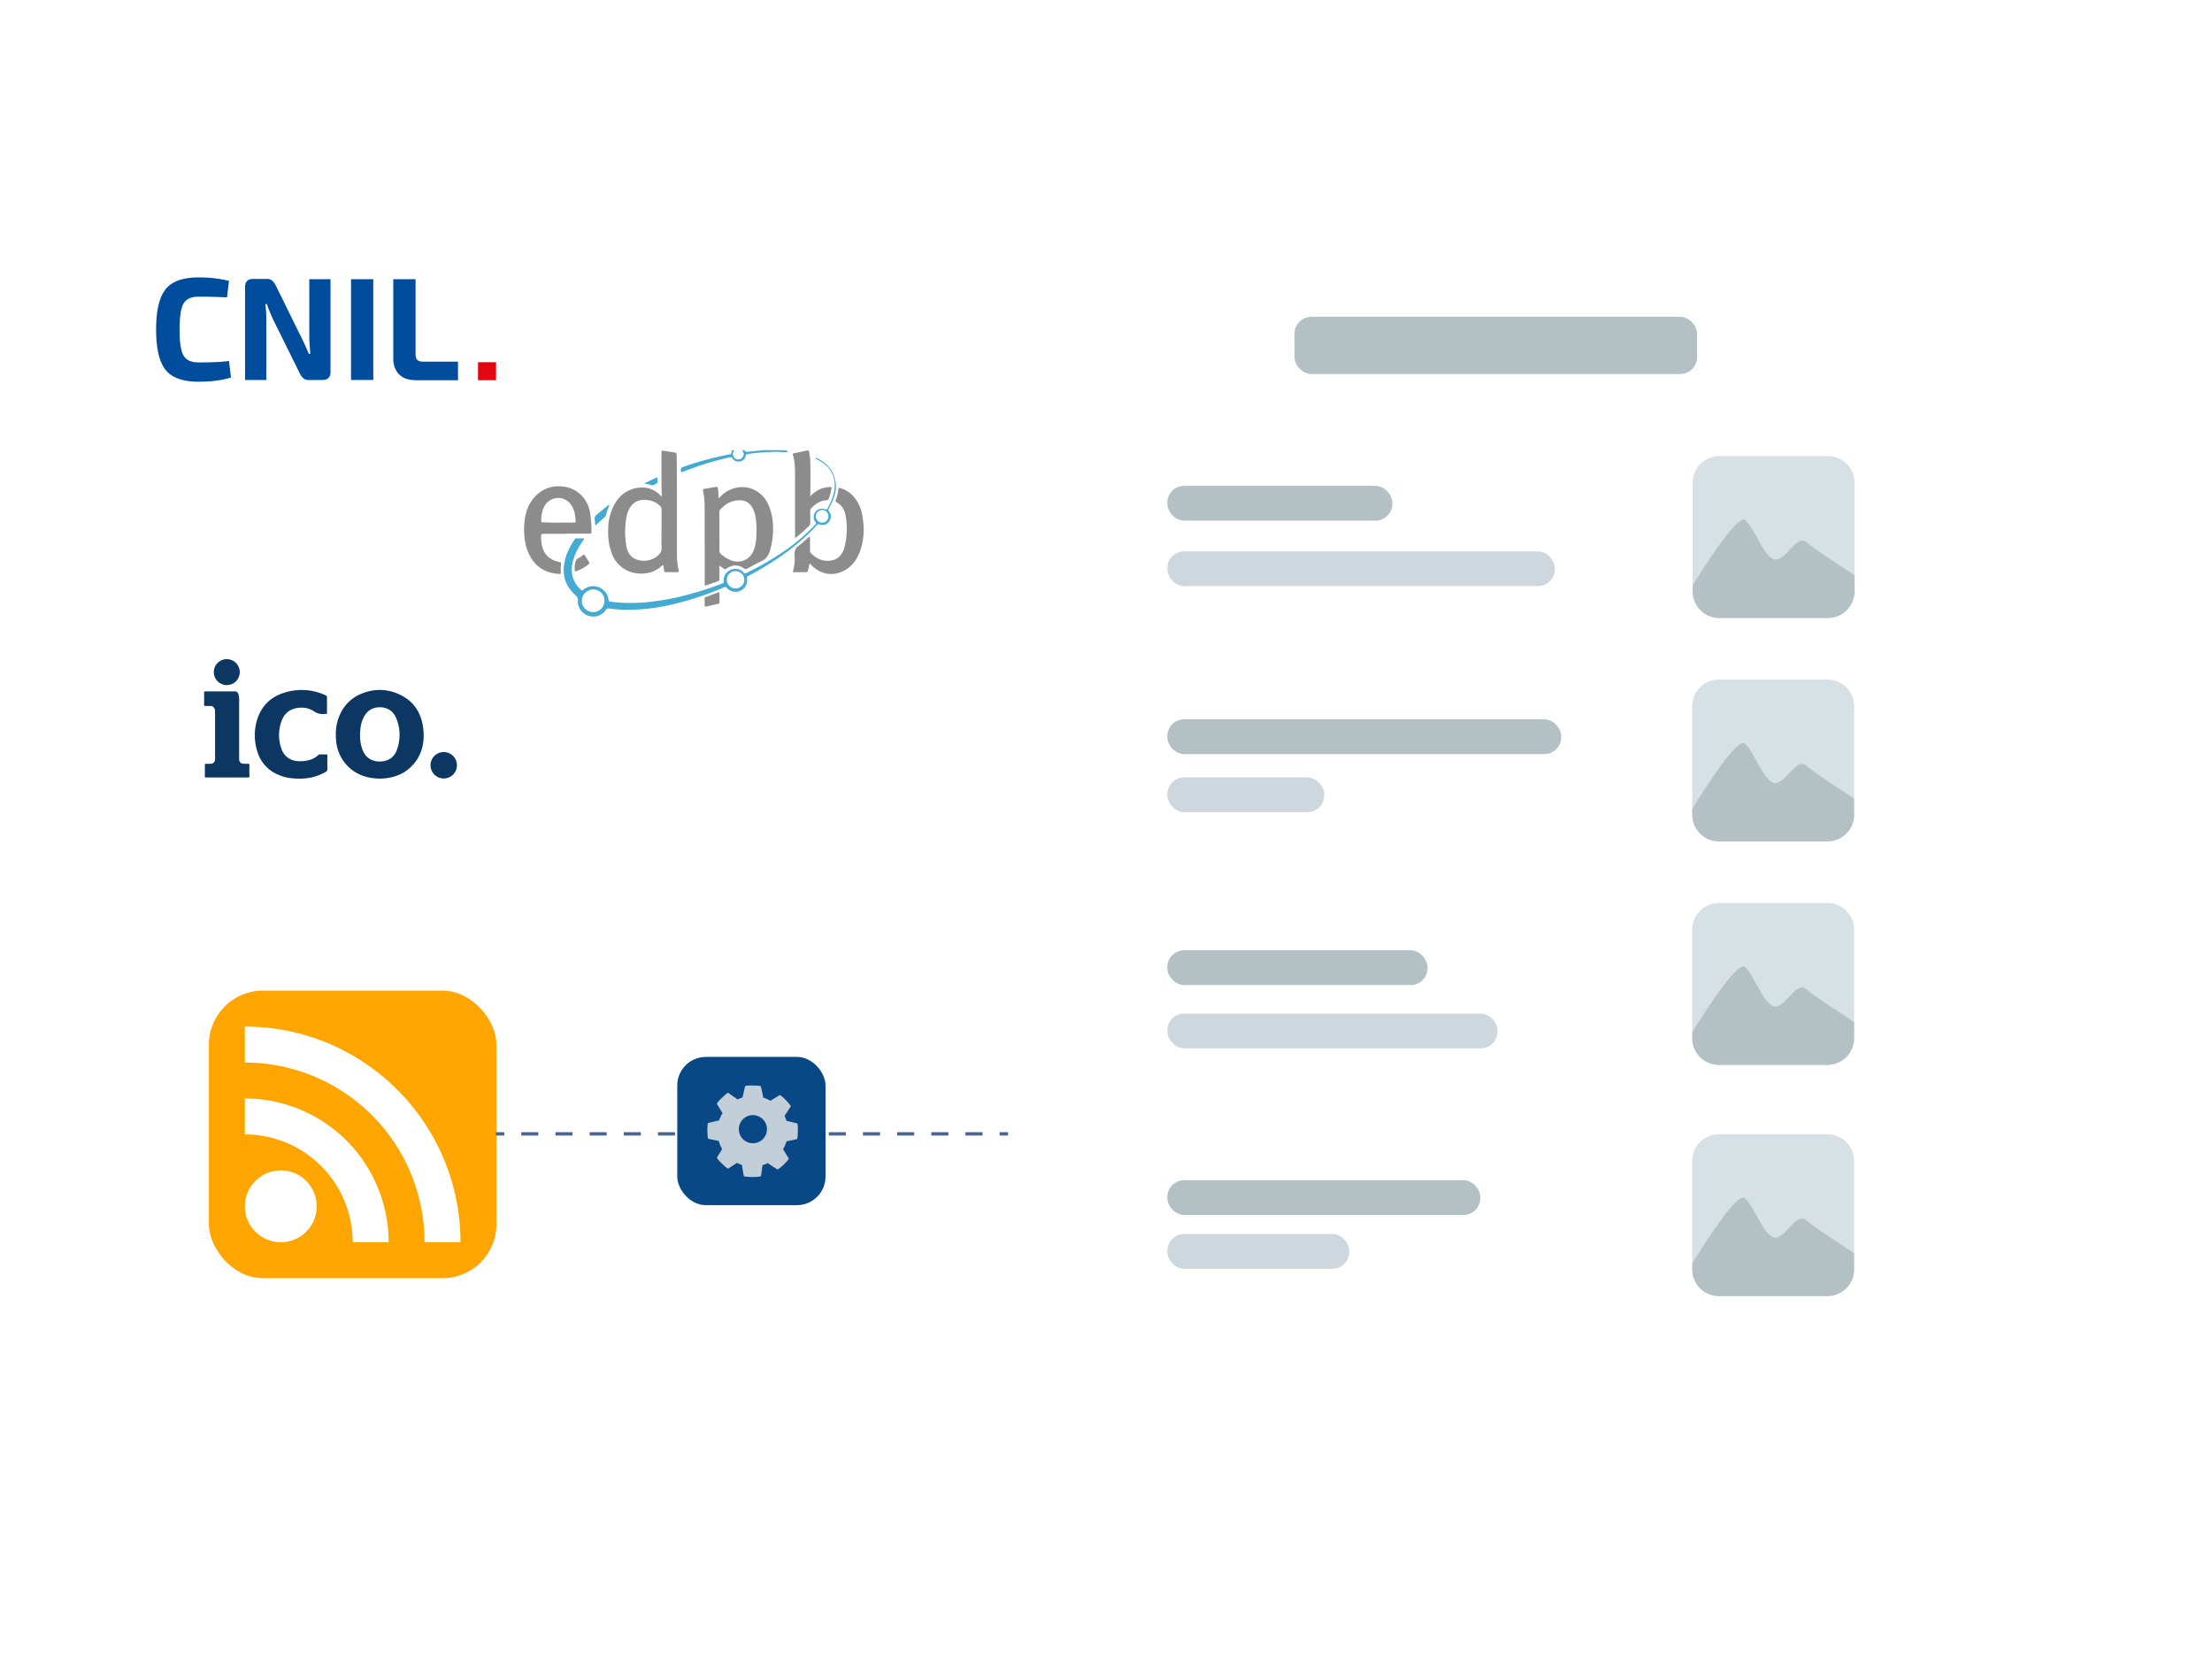 <svg id="Calque_1" data-name="Calque 1" xmlns="http://www.w3.org/2000/svg" xmlns:xlink="http://www.w3.org/1999/xlink" viewBox="0 0 1969.45 1484.26"><defs><style>.cls-1{filter:url(#LongShadow);}.cls-2{fill:#fff;}.cls-3{fill:#ced7dd;}.cls-4{fill:orange;}.cls-5,.cls-6{fill:none;stroke:#4a668e;stroke-miterlimit:10;stroke-width:3px;}.cls-6{stroke-dasharray:15.21 15.21;}.cls-7{fill:#d6e0e5;}.cls-8{fill:#b3c0c4;}.cls-9{fill:#084887;}.cls-10{fill:#c3cfd8;}.cls-11{fill:#0c3763;}.cls-12{fill:#e30613;}.cls-13{fill:#004d9d;}.cls-14{fill:#42aad3;}.cls-15{fill:#8c8c8c;}</style><filter id="LongShadow" width="130%" height="130%" name="LongShadow"><feGaussianBlur stdDeviation="30" in="SourceAlpha"/><feOffset/><feComponentTransfer><feFuncA type="linear" slope="0.2"/></feComponentTransfer><feMerge><feMergeNode/><feMergeNode in="SourceGraphic"/></feMerge></filter></defs><g class="cls-1"><rect class="cls-2" x="898" y="188" width="867" height="1099" rx="131.94"/></g><rect class="cls-3" x="1039.31" y="1098.67" width="162" height="30.95" rx="15"/><rect class="cls-3" x="1039.31" y="902.41" width="294" height="30.95" rx="15"/><rect class="cls-3" x="1039.31" y="692.14" width="139.69" height="30.95" rx="15"/><rect class="cls-3" x="1039.31" y="490.88" width="345" height="30.95" rx="15"/><rect class="cls-4" x="186" y="882" width="256" height="256" rx="48"/><circle class="cls-2" cx="250" cy="1074" r="32"/><path class="cls-2" d="M218,1010a96,96,0,0,1,96,96h32A128,128,0,0,0,218,978Z"/><path class="cls-2" d="M218,946a160,160,0,0,1,160,160h32c0-106-86-192-192-192Z"/><line class="cls-5" x1="897.5" y1="1009.5" x2="890" y2="1009.5"/><line class="cls-6" x1="874.79" y1="1009.5" x2="456.6" y2="1009.5"/><line class="cls-5" x1="449" y1="1009.5" x2="441.5" y2="1009.5"/><path class="cls-7" d="M1554,463c9,8,18,37,28,35s18-23,27-15c5.41,4.81,26.38,18.67,42.23,28.94v-82a23.85,23.85,0,0,0-23.85-23.86h-96.53A23.85,23.85,0,0,0,1507,429.92v91.17C1522.39,496.21,1547.83,457.52,1554,463Z"/><path class="cls-8" d="M1530.85,550.3h96.53a23.85,23.85,0,0,0,23.85-23.86v-14.5c-15.85-10.27-36.82-24.13-42.23-28.94-9-8-17,13-27,15s-19-27-28-35c-6.17-5.48-31.61,33.21-47,58.09v5.35A23.85,23.85,0,0,0,1530.85,550.3Z"/><path class="cls-7" d="M1553.63,661.89c9,8,18,37,28,35s18-23,27-15c5.41,4.81,26.37,18.66,42.23,28.94v-82A23.85,23.85,0,0,0,1627,605h-96.52a23.85,23.85,0,0,0-23.85,23.85V720C1522,695.1,1547.46,656.4,1553.63,661.89Z"/><path class="cls-8" d="M1530.48,749.18H1627a23.85,23.85,0,0,0,23.86-23.85v-14.5c-15.86-10.28-36.82-24.13-42.23-28.94-9-8-17,13-27,15s-19-27-28-35c-6.17-5.49-31.62,33.21-47,58.09v5.35A23.85,23.85,0,0,0,1530.48,749.18Z"/><path class="cls-7" d="M1553.63,860.89c9,8,18,37,28,35s18-23,27-15c5.41,4.81,26.37,18.66,42.23,28.94v-82A23.85,23.85,0,0,0,1627,804h-96.52a23.85,23.85,0,0,0-23.85,23.85V919C1522,894.1,1547.46,855.4,1553.63,860.89Z"/><path class="cls-8" d="M1530.48,948.18H1627a23.85,23.85,0,0,0,23.86-23.85v-14.5c-15.86-10.28-36.82-24.13-42.23-28.94-9-8-17,13-27,15s-19-27-28-35c-6.17-5.49-31.62,33.21-47,58.09v5.35A23.85,23.85,0,0,0,1530.48,948.18Z"/><path class="cls-7" d="M1553.63,1066.69c9,8,18,37,28,35s18-23,27-15c5.41,4.81,26.37,18.67,42.23,29v-82a23.86,23.86,0,0,0-23.86-23.86h-96.52a23.85,23.85,0,0,0-23.85,23.86v91.17C1522,1099.91,1547.46,1061.21,1553.63,1066.69Z"/><path class="cls-8" d="M1530.48,1154H1627a23.86,23.86,0,0,0,23.86-23.86v-14.49c-15.86-10.28-36.82-24.14-42.23-29-9-8-17,13-27,15s-19-27-28-35c-6.17-5.48-31.62,33.22-47,58.09v5.35A23.85,23.85,0,0,0,1530.48,1154Z"/><rect class="cls-8" x="1039.31" y="432.59" width="200.4" height="30.95" rx="15"/><rect class="cls-8" x="1039.31" y="640.43" width="350.69" height="30.95" rx="15"/><rect class="cls-8" x="1039.31" y="846.07" width="231.69" height="30.95" rx="15"/><rect class="cls-8" x="1039.31" y="1050.78" width="278.69" height="30.95" rx="15"/><rect class="cls-8" x="1152.57" y="282.07" width="358.43" height="50.93" rx="15"/><rect class="cls-9" x="603" y="941" width="132" height="132" rx="25.44"/><path class="cls-10" d="M709.8,1000.18l-9.54-2.24a31,31,0,0,0-1.82-4.51l.08.09,5.6-8.55s0-.75-3.94-4.93c-4.65-4.92-5.89-5.09-5.89-5.09l-8.33,5.1a31.12,31.12,0,0,0-6.79-2.94h.42l-2.14-10s-.53-.53-6.27-.66c-6.77-.16-7.76.61-7.76.61l-2.37,10.05h.18a31.71,31.71,0,0,0-4.46,1.74l-8.51-5.9s-.75,0-4.93,3.94c-4.92,4.64-5.09,5.88-5.09,5.88l5.06,8.28a32,32,0,0,0-3,6.45l-9.84,2.32s-.77,1-.61,7.75c.13,5.75.66,6.28.66,6.28l9.47,2a31.49,31.49,0,0,0,3,7.15l-4.68,7.66s.17,1.24,5.09,5.89c4.18,3.94,4.92,3.94,4.92,3.94l7.86-5.15a31.76,31.76,0,0,0,4.38,1.81l1.7,10s1,.61,6.76.75c6.77.15,8.52-.75,8.52-.75l1.39-9.79a31.48,31.48,0,0,0,5.32-2.1l-.48.48,8.3,5.39s1,.21,5.18-3.74c4.92-4.64,5.09-5.89,5.09-5.89l-5.12-8.37a32,32,0,0,0,3.05-6.95l9.4-2s.54-.52.67-6.27C710.56,1001.17,709.8,1000.18,709.8,1000.18Zm-39.46,17.7a12.53,12.53,0,1,1,12.53-12.52A12.53,12.53,0,0,1,670.34,1017.88Z"/><path class="cls-11" d="M338.22,693.25c-11.5-.19-21.52-3.54-29.43-12a36.24,36.24,0,0,1-9.49-21.52c-1-9.07.19-17.8,4.56-25.93a34.55,34.55,0,0,1,16.71-15.62c11.41-5.05,23.06-5.28,34.45-.2,13.9,6.21,20.73,17.59,22,32.43.89,10.66-1.22,20.67-8.18,29.15C360.88,689.25,350.23,693,338.22,693.25Zm-17.64-38.93a36.45,36.45,0,0,0,2.26,13.47C325.52,674.42,330.78,678,338,678c7.39,0,12.89-3.48,15.34-10.3a38.5,38.5,0,0,0-.35-27.77c-2.57-6.53-7.53-10.18-14.74-10.23s-12.14,3.64-15,10.14C321.15,644.46,320.65,649.38,320.58,654.32Z"/><path class="cls-11" d="M291.13,627.71c0,2.26,0,4.52,0,6.77,0,1-.3,1.28-1.21,1.17a7.28,7.28,0,0,0-1.32,0,13.38,13.38,0,0,1-9.06-2.31c-4.58-3.19-10.06-3.85-15.54-2.88-6.86,1.21-11.3,5.53-13.51,12a36.41,36.41,0,0,0,0,24c2.29,6.84,7.78,10.85,15,11.22,6.71.34,12.95-.89,18.1-5.58a2,2,0,0,1,1.51-.46c1.71,0,3.42.08,5.13,0,1.09-.06,1.25.38,1.24,1.33-.05,4-.06,7.93,0,11.9a2.19,2.19,0,0,1-1.25,2.21c-9.07,5.37-18.92,6.89-29.26,5.94a41.13,41.13,0,0,1-16.07-4.6,32,32,0,0,1-15.95-20,46.85,46.85,0,0,1,.2-28.29c3.83-11.62,11.74-19.45,23.31-23.18A50.51,50.51,0,0,1,289.81,619a1.89,1.89,0,0,1,1.35,2.09C291.07,623.3,291.13,625.51,291.13,627.71Z"/><path class="cls-11" d="M212.91,648.75v26.78c0,3,1.46,4.47,4.43,4.49,1.1,0,2.21.05,3.31,0s1.46.13,1.43,1.33c-.1,3.24-.07,6.5,0,9.75,0,.85-.22,1.11-1.09,1.11q-18.76,0-37.53,0c-.89,0-1.1-.28-1.09-1.13.05-3.3.05-6.61,0-9.91,0-.86.24-1.18,1.11-1.15,1.32.06,2.65,0,4,0a3.86,3.86,0,0,0,4-3.77c0-.61,0-1.22,0-1.82q0-20.41,0-40.83a5.16,5.16,0,0,0-1-3.57,3.44,3.44,0,0,0-3-1.48c-1.54.06-3.09,0-4.63,0-.85,0-1.14-.24-1.13-1.12.05-3.58.05-7.17,0-10.75,0-.91.31-1.1,1.13-1.1q13.14,0,26.28,0a2.94,2.94,0,0,1,3,2.15,18.54,18.54,0,0,1,.79,6.53Q212.93,636.52,212.91,648.75Z"/><path class="cls-11" d="M395.08,669.58a11.76,11.76,0,1,1,0,23.52,11.76,11.76,0,1,1,0-23.52Z"/><path class="cls-11" d="M213.47,598.41a11.55,11.55,0,0,1-23.1,0,11.55,11.55,0,0,1,23.1,0Z"/><rect id="rect86" class="cls-12" x="425.59" y="322.47" width="16.06" height="16.06"/><g id="g98"><g id="g96"><path id="path88" class="cls-13" d="M203.89,321.37l1.75,14.74c-7.91,2.42-17.37,3.74-28.81,3.74-13.86,0-23.75-3.52-29.25-10.34-5.72-7-8.58-18.92-8.58-36.07s2.86-29,8.58-36.07S163,247,176.83,247a111.66,111.66,0,0,1,27.06,3.08l-1.76,14.73c-7-.44-15.4-.66-25.3-.66-6.6,0-11,2-13.42,6.16s-3.51,11.88-3.51,23.1,1.09,18.91,3.51,23.09,6.82,6.16,13.42,6.16Q195,322.69,203.89,321.37Z"/><path id="path90" class="cls-13" d="M294.28,248.57v82.48c0,4.84-2.42,7.26-7,7.26H274.93a7.22,7.22,0,0,1-4.62-1.32,15.19,15.19,0,0,1-3.3-4.4l-23.75-47.95c-2.86-6.38-4.84-11-5.5-13.86h-1.54a95.94,95.94,0,0,1,.88,14.3v53.23H218.18v-82.7q0-7.26,7.26-7.26h12.1a7.22,7.22,0,0,1,4.62,1.32,15.19,15.19,0,0,1,3.3,4.4l22.87,46.41q3.3,6.6,6.6,14.51h1.32c-.44-6.82-.88-11.87-.88-15.17V248.57Z"/><path id="path92" class="cls-13" d="M332.34,338.31h-19.8V248.57h19.8Z"/><path id="path94" class="cls-13" d="M407.78,338.53H370.83c-7,0-12.1-1.76-15.62-5.28-3.3-3.52-5.06-8.14-5.06-13.86V248.57H370v66.86c0,2.42.44,4,1.54,5.06S374.35,322,377,322h30.79Z"/></g></g><path class="cls-14" d="M698.57,400.8c.43.52,1,.22,1.53.3s1,.28,1,.88-.6.54-1,.55c-3.62,0-7.23-.38-10.85-.25a188.18,188.18,0,0,0-23.83,2c-.87.14-1.3.45-1.46,1.33a6.12,6.12,0,0,1-5.23,5.21,6.25,6.25,0,0,1-6.87-3.08,1.5,1.5,0,0,0-1.89-.66,271.37,271.37,0,0,0-38.67,11.73c-1.2.46-2.42.89-3.61,1.38-.91.38-1.34.28-1.4-.85-.15-2.84-.19-2.83,2.54-3.79a255.36,255.36,0,0,1,40.59-10.89c1.08-.19,1.68-.6,1.81-1.74a12,12,0,0,1,.65-2.12h2.09c-.18.24-.36.48-.52.72a4.71,4.71,0,0,0-.15,5.3A4.59,4.59,0,0,0,658.1,409a4.94,4.94,0,0,0,4-4.09c.32-1.62-.54-2.84-1.3-4.1h2.38c.23,1.28,1,1.61,2.23,1.45,2.92-.38,5.87-.54,8.79-1,1.29-.18,2.64.13,3.86-.48Z"/><path class="cls-15" d="M602.73,455.52c0,10.06-.05,24.24,0,38.43a58.66,58.66,0,0,0,1.52,13.84c.32,1.32-.19,1.59-1.32,1.58q-5,0-10,0a1.4,1.4,0,0,1-1.61-1.34c-.2-1.27-.42-2.54-.67-3.8-.07-.37,0-.87-.4-1.05s-.72.24-1,.5c-8.66,8.7-23,8.36-31.2,4.13a27.44,27.44,0,0,1-13.42-15.28c-2.85-7.6-3.55-15.48-3.07-23.54a46.68,46.68,0,0,1,4-17c4.19-9,10.78-15.46,20.82-17.41,8.25-1.6,15.66.29,21.65,6.53.28.29.54.88,1,.61s.22-.82.2-1.24c-.53-12.44-.18-24.89-.27-37.33,0-2.12,0-2.15,2.11-1.82,3.18.5,6.35,1.06,9.53,1.53,1.28.19,1.8.64,1.82,2.08C602.8,420.46,602.62,435.93,602.73,455.52ZM589,471.34c0-6,0-12,0-18a3.25,3.25,0,0,0-1-2.51,17.42,17.42,0,0,0-8-4.9c-10.54-2.76-18.3.73-21.62,11.77a45.35,45.35,0,0,0-1.53,10.1,68.8,68.8,0,0,0,1,19.22c1.08,5,3.74,9.23,8.66,11a19,19,0,0,0,18.83-3c2.41-1.89,3.93-4.19,3.75-7.61C588.79,482.05,589,476.69,589,471.34Z"/><path class="cls-15" d="M627.35,485c0-11.45.08-22.91,0-34.36A70.59,70.59,0,0,0,626,437.21c-.24-1.17-.06-1.79,1.34-2,3.29-.46,6.54-1.12,9.81-1.66,1.58-.27,1.89,0,2.14,1.62a40.28,40.28,0,0,1,.38,6.67c0,.48-.21,1.14.3,1.37s.83-.41,1.15-.74a27.33,27.33,0,0,1,13.63-8.06c12.6-3,24.68,3.45,29.78,15.87a51.28,51.28,0,0,1,3.71,17.78,65.84,65.84,0,0,1-2.74,22.28c-1.29,4.15-3.31,7.37-7.54,9.27-4.46,2-8.65,4.63-13,6.8a1.87,1.87,0,0,1-2.18-.11c-5.51-3.83-10.82-3.77-16.2.18a1.47,1.47,0,0,1-2,0c-1.08-.79-2.17-1.56-3.26-2.34-.24-.16-.47-.45-.78-.3s-.17.51-.14.79c.32,3.76.06,7.53.16,11.3a1.32,1.32,0,0,1-1,1.41c-3.55,1.26-7.1,2.5-10.64,3.79-1.27.46-1.5,0-1.49-1.22q0-17.48,0-35Zm46.21-12.92a61.3,61.3,0,0,0-.3-7.42c-.49-4.14-1-8.29-3-12-2.27-4.35-5.76-7-10.82-7.21-7.6-.37-13.44,3-18.36,8.46a2.41,2.41,0,0,0-.58,1.77q.06,17.48.07,35a2.69,2.69,0,0,0,.89,2.1,28.81,28.81,0,0,0,9.11,6c8.63,3.43,17.45-.51,20.63-9.23C673.3,483.87,673.56,478,673.56,472.09Z"/><path class="cls-15" d="M504.3,475.27c-6.84,0-13.69,0-20.53,0-1.47,0-2,.39-2,1.93a34.12,34.12,0,0,0,1.51,11.14c2.33,6.66,7.26,10.29,13.93,11.84,2.48.58,2.46.55,2.24,3.06a24,24,0,0,0-.09,6.22c.21,1.11-.1,1.62-1.38,1.55-11.72-.6-20.65-5.75-26.27-16.19a44.4,44.4,0,0,1-4.83-18,59.78,59.78,0,0,1,1.34-19.47c2.16-8.53,6.78-15.51,14.31-20.27a27.49,27.49,0,0,1,17.21-4,27,27,0,0,1,14.78,5.23,27.88,27.88,0,0,1,10.75,17.75,97.1,97.1,0,0,1,1.31,17.77c0,1.25-.69,1.32-1.63,1.32-6.9,0-13.79,0-20.69,0Zm-5.68-10H511c.76,0,1.54,0,1.5-1.11-.18-5.21-.95-10.27-4-14.72a13.91,13.91,0,0,0-22.53-.61c-3.41,4.53-4,9.82-4.16,15.22,0,1,.66.92,1.33.95C488.74,465.26,494.29,465.4,498.62,465.3Z"/><path class="cls-14" d="M516.3,479.36c.84,0,1.69,0,2.53,0,.42,0,1-.23,1.24.2s-.2.82-.46,1.16a56.91,56.91,0,0,0-6.16,10c-3.43,7.21-5.68,14.6-3.6,22.69a24,24,0,0,0,7.69,11.94c.88.78,1.34.11,1.87-.32a13.75,13.75,0,0,1,22.27,8.06c.46,2.4.45,2.45,2.79,2.73a146.37,146.37,0,0,0,28.62.56,217.16,217.16,0,0,0,31.39-4.93,299.82,299.82,0,0,0,38.76-12c1.25-.47,1.13-1.31,1.1-2.23-.13-4.64,2.07-7.89,6.14-9.84a9.87,9.87,0,0,1,11.69,2.43,1.6,1.6,0,0,0,2.28.38,252,252,0,0,0,37.48-22.13,165.32,165.32,0,0,0,23.9-20.95,1.57,1.57,0,0,0,.11-2.41,7.38,7.38,0,0,1,8.62-11.3c1.12.43,1.64.25,2.22-.8,2.73-4.92,5.07-10,6-15.6q2.64-16.87-11.77-26c-1.25-.79-2.58-1.47-3.87-2.2-.38-.22-.94-.43-.6-1s.72-.07,1,.1c5.79,3,10.72,6.95,13.85,12.82a28.94,28.94,0,0,1,2.18,6.87c2.16,8.75-1.15,16.32-4.85,23.83a9.6,9.6,0,0,1-.74,1.29,1.91,1.91,0,0,0,.14,2.65,7,7,0,0,1,.7,8,7.22,7.22,0,0,1-6.79,4,3.78,3.78,0,0,1-1.88-.3c-1.45-.85-2.28-.17-3.24.88-13.57,14.84-29.58,26.62-46.7,37-4.67,2.82-9.42,5.5-14.28,8a1.42,1.42,0,0,0-.86,1.76,10.35,10.35,0,0,1-17.86,8.79,2,2,0,0,0-2.66-.54,274.74,274.74,0,0,1-44.37,14.81,179.61,179.61,0,0,1-33.91,5,131.91,131.91,0,0,1-24.17-1,2.58,2.58,0,0,0-2.77,1.4,13.55,13.55,0,0,1-15.67,5c-5.59-1.91-9.65-7.5-9.15-13.39.21-2.4-.68-3.55-2.3-5-8.23-7.3-11.49-16.51-9.92-27.39,1.19-8.24,4.84-15.45,9.43-22.26a1.78,1.78,0,0,1,1.75-.86C514.41,479.39,515.36,479.36,516.3,479.36Zm11.88,45.46a10.07,10.07,0,1,0,10,10.25A9.82,9.82,0,0,0,528.18,524.82Zm118.91-8.64a7.76,7.76,0,0,0,7.81,7.71,7.69,7.69,0,1,0-.29-15.37A7.7,7.7,0,0,0,647.09,516.18Zm90.51-56.39a5.63,5.63,0,0,0-5.47-5.71,5.7,5.7,0,0,0-5.8,5.41,5.76,5.76,0,0,0,5.51,5.87A5.63,5.63,0,0,0,737.6,459.79Z"/><path class="cls-15" d="M721.19,484.85c0,1.78,0,3.57,0,5.35a3.22,3.22,0,0,0,1.11,2.62c3.59,3.48,7.71,6,12.76,6.42,9,.69,14.88-3.64,17-12.68A67.7,67.7,0,0,0,752.9,459c-.89-5-3.42-9.41-8.25-11.94-.83-.43-.83-.92-.56-1.69a41.59,41.59,0,0,0,2.41-10.09c.12-1.3,1-.86,1.63-.67a24.11,24.11,0,0,1,11.72,7.27A35.57,35.57,0,0,1,768,460.21c1.64,10.26,1.35,20.47-2.23,30.37-2.62,7.24-6.81,13.36-13.68,17.19-10.21,5.7-21.71,3.8-29.7-4.73a5.19,5.19,0,0,0-.52-.53c-.25-.21-.43-.65-.82-.53s-.42.61-.51,1c-.38,1.58-.75,3.18-1.15,4.76a2,2,0,0,1-2.34,1.71c-3.27-.11-6.55,0-9.82,0-.61,0-1.45.16-1.13-1a42.33,42.33,0,0,0,1.35-14.29c-.24-3.62.58-6.24,3.76-8.4s5.82-4.92,8.7-7.41c.26-.23.49-.6.87-.47s.36.65.36,1C721.19,480.88,721.19,482.86,721.19,484.85Z"/><path class="cls-15" d="M721.25,441.75c1.65-1.34,3-2.47,4.4-3.56,3.94-3.07,8.51-4.32,13.41-4.64,1-.06,1.34.34,1.21,1.29a36.09,36.09,0,0,1-2.66,9.55,1.66,1.66,0,0,1-1.65,1c-5.77.33-10.16,3.26-13.9,7.41a3,3,0,0,0-.64,2.22c0,3.57,0,7.14,0,10.7a2.9,2.9,0,0,1-.88,2.26A123.37,123.37,0,0,1,709.42,478c-.37.29-.74.88-1.25.65s-.31-1-.31-1.5q0-27.43,0-54.88c0-5.81-.21-11.59-1.88-17.21-.3-1,.12-1.32,1-1.5q5.82-1.2,11.62-2.44c1-.21,1.57,0,1.77,1.13a60.5,60.5,0,0,1,1.12,9.57c.11,9.07.16,18.15,0,27.22C721.42,439.86,721.33,440.64,721.25,441.75Z"/><path class="cls-15" d="M640.64,532.33c0,1.23,0,2.47,0,3.71,0,1-.53,1.39-1.41,1.59Q634,538.81,628.83,540c-.94.22-1.5.11-1.45-1.09.07-1.93,0-3.87,0-5.8a1.39,1.39,0,0,1,1-1.54c3.62-1.34,7.24-2.68,10.84-4.08,1.05-.4,1.35,0,1.35.94v3.86Z"/><path class="cls-15" d="M511.7,505.67a17.27,17.27,0,0,1,.35-3.9c.34-2.27,1-4.25,3.49-5.18a13.21,13.21,0,0,0,3.41-2.34c.73-.57,1.22-.68,1.77.22,1.23,2,2.52,4,3.82,6a1.13,1.13,0,0,1-.3,1.76,36.73,36.73,0,0,1-10.75,6.19c-1.47.52-1.7.37-1.79-1.2C511.67,506.69,511.7,506.15,511.7,505.67Z"/><path class="cls-14" d="M542.58,449.51a7.28,7.28,0,0,1-.84,2.31,56.32,56.32,0,0,0-2.14,6.47,3.35,3.35,0,0,1-1,1.94c-2.53,2.07-4.88,4.33-7.25,6.58-.28.26-.56.7-1,.58s-.42-.72-.46-1.13c-.15-1.38-.2-2.77-.37-4.14a3.94,3.94,0,0,1,1.66-3.81c3.44-2.83,6.79-5.76,10.4-8.38C541.87,449.73,542.07,449.4,542.58,449.51Z"/><path class="cls-14" d="M585.45,427.85c-.16.6.51,1.82-.55,2.31-1.63.75-3,2.41-5.15,1.68a24.24,24.24,0,0,0-4.93-1c-.25,0-.54-.05-.62-.31s.22-.5.47-.63l9.64-4.61c.88-.42,1.18-.06,1.14.81C585.44,426.59,585.45,427.08,585.45,427.85Z"/></svg>